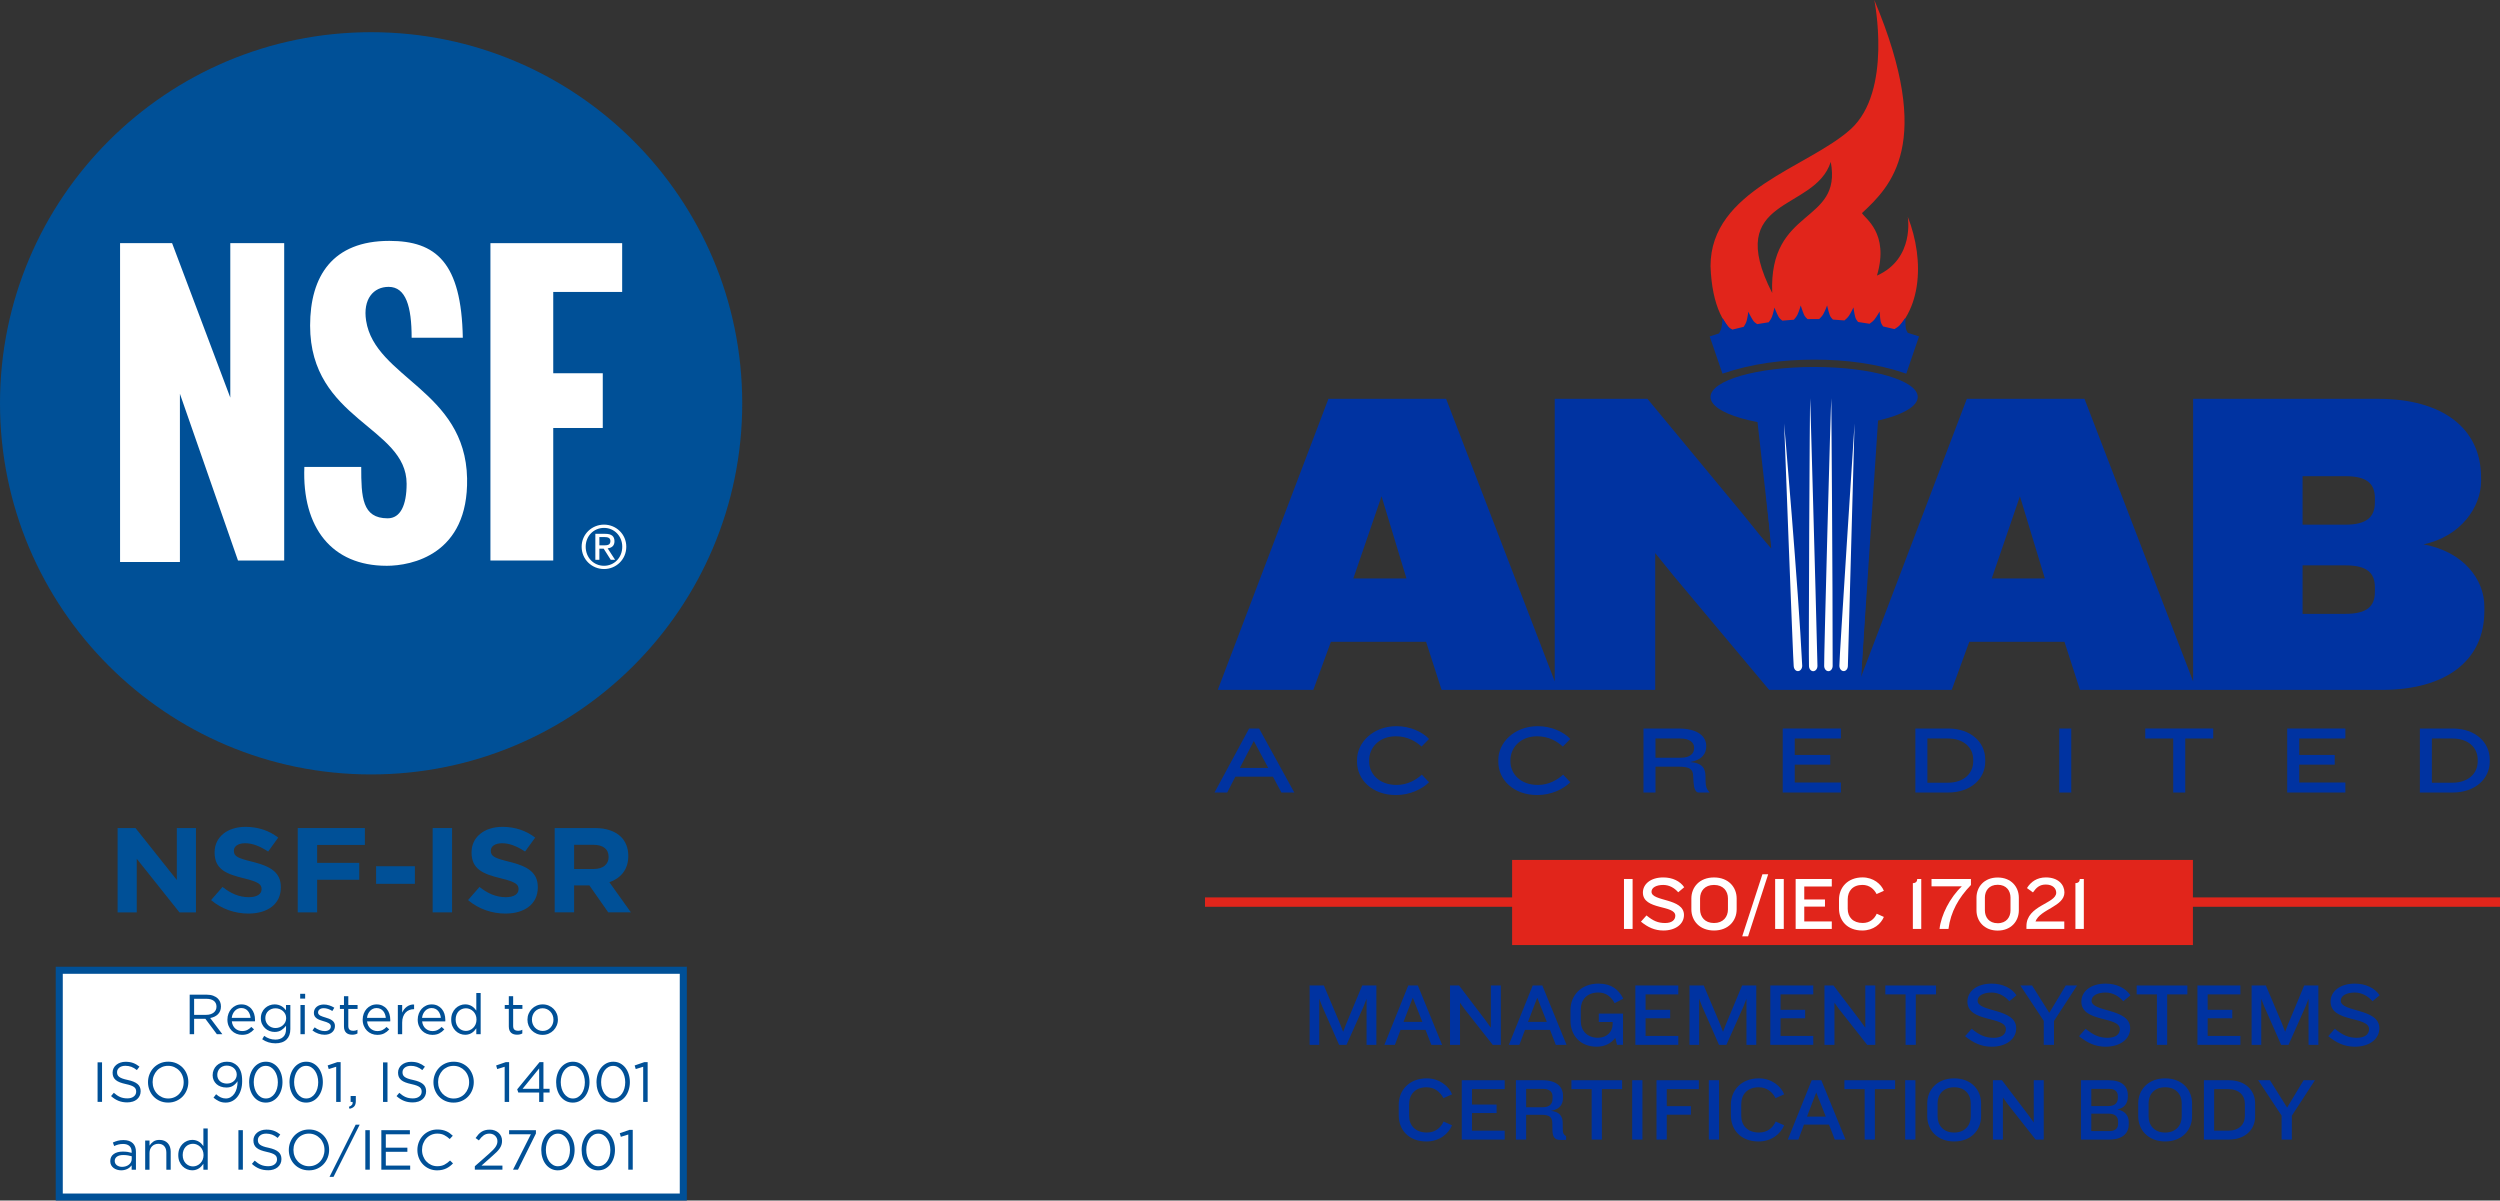 <?xml version="1.0" encoding="UTF-8"?><svg id="_イヤー_2" xmlns="http://www.w3.org/2000/svg" width="161.272" height="77.447" viewBox="0 0 161.272 77.447"><rect x="0" y="0" width="161.272" height="77.447" fill="#333333" stroke="none"/><g id="_イヤー_1-2"><g><rect x="97.545" y="55.473" width="43.917" height="5.491" fill="#e1251b"/><rect x="77.734" y="57.89" width="24.668" height=".606" fill="#e1251b"/><rect x="138.025" y="57.89" width="23.247" height=".606" fill="#e1251b"/><rect x="104.761" y="56.702" width=".556" height="3.223" fill="#fff"/><path d="M107.302,60.026c-.566,0-1.007-.213-1.447-.571l.358-.401c.431,.354,.75,.489,1.2,.489,.44,0,.659-.199,.659-.471,0-.715-2.091-.347-2.091-1.494,0-.545,.498-.976,1.315-.976,.6,0,1.084,.241,1.35,.633l-.387,.325c-.237-.277-.575-.474-.963-.474-.445,0-.759,.168-.759,.44,0,.644,2.094,.396,2.094,1.499,0,.586-.542,1.001-1.33,1.001" fill="#fff"/><path d="M111.468,57.956c0-.48-.308-.87-.899-.87s-.899,.39-.899,.87v.711c0,.478,.308,.876,.899,.876s.899-.398,.899-.876v-.711Zm-.899,2.07c-.934,0-1.461-.638-1.461-1.364v-.7c0-.731,.527-1.359,1.461-1.359s1.461,.628,1.461,1.359v.7c0,.726-.527,1.364-1.461,1.364" fill="#fff"/><polygon points="113.691 56.399 112.388 60.403 112.766 60.403 114.063 56.399 113.691 56.399" fill="#fff"/><rect x="114.513" y="56.702" width=".556" height="3.223" fill="#fff"/><polygon points="115.835 59.925 115.835 56.703 118.166 56.703 118.166 57.187 116.391 57.187 116.391 58.024 117.727 58.024 117.727 58.484 116.391 58.484 116.391 59.441 118.166 59.441 118.166 59.925 115.835 59.925" fill="#fff"/><path d="M121.057,57.675c-.155-.305-.451-.591-.914-.591-.62,0-.949,.392-.949,.93v.618c0,.524,.339,.908,.967,.908,.445,0,.752-.25,.905-.598l.46,.208c-.188,.445-.662,.876-1.394,.876-.967,0-1.5-.638-1.5-1.414v-.58c0-.783,.562-1.432,1.52-1.432,.697,0,1.204,.431,1.374,.866l-.469,.208Z" fill="#fff"/><path d="M123.396,59.925v-2.955c.202,0,.281-.122,.281-.266h.261v3.221h-.542Z" fill="#fff"/><path d="M125.694,59.925h-.577c.097-.896,.679-2.038,1.437-2.747h-1.954v-.474h2.543v.387c-.797,.826-1.306,1.722-1.45,2.835" fill="#fff"/><path d="M129.695,57.902c0-.434-.261-.826-.826-.826s-.826,.392-.826,.826v.828c0,.431,.261,.826,.826,.826s.826-.396,.826-.826v-.828Zm-.826,2.129c-.87,0-1.368-.609-1.368-1.306v-.814c0-.7,.498-1.304,1.368-1.304s1.364,.604,1.364,1.304v.814c0,.697-.498,1.306-1.364,1.306" fill="#fff"/><path d="M130.723,59.925v-.184c0-1.339,1.921-1.45,1.921-2.153,0-.27-.219-.527-.668-.527-.398,0-.609,.188-.832,.507l-.387-.279c.25-.407,.648-.688,1.222-.688,.794,0,1.195,.469,1.195,.967,0,.91-1.567,1.08-1.866,1.873h1.857v.483h-2.443Z" fill="#fff"/><path d="M133.883,59.925v-2.955c.202,0,.281-.122,.281-.266h.261v3.221h-.542Z" fill="#fff"/><polygon points="88.155 67.401 88.155 64.43 87.966 64.919 86.862 67.401 86.384 67.401 85.293 64.919 85.104 64.43 85.104 67.401 84.482 67.401 84.482 63.572 85.401 63.572 86.464 66.09 86.643 66.562 86.822 66.097 87.874 63.572 88.788 63.572 88.788 67.401 88.155 67.401" fill="#0033a1"/><path d="M91.137,64.361l-.597,1.558h1.213l-.616-1.558Zm1.197,3.041l-.374-.965h-1.614l-.363,.965h-.679l1.541-3.829h.62l1.563,3.829h-.695Z" fill="#0033a1"/><polygon points="96.293 67.401 94.5 65.125 94.183 64.687 94.183 67.401 93.539 67.401 93.539 63.572 94.121 63.572 95.863 65.865 96.173 66.298 96.173 63.572 96.817 63.572 96.817 67.401 96.293 67.401" fill="#0033a1"/><path d="M99.166,64.361l-.597,1.558h1.213l-.616-1.558Zm1.197,3.041l-.374-.965h-1.614l-.363,.965h-.679l1.541-3.829h.62l1.563,3.829h-.695Z" fill="#0033a1"/><path d="M104.311,67.401l-.11-.449c-.259,.35-.673,.569-1.195,.569-1.093,0-1.696-.753-1.696-1.673v-.695c0-.927,.673-1.702,1.799-1.702,.852,0,1.301,.379,1.605,.97l-.553,.294c-.213-.39-.534-.69-1.053-.69-.753,0-1.133,.489-1.133,1.08v.764c0,.604,.398,1.076,1.111,1.076,.575,0,.943-.398,.943-.874v-.144h-.892v-.54h1.563v2.012h-.39Z" fill="#0033a1"/><polygon points="105.494 67.401 105.494 63.572 108.265 63.572 108.265 64.147 106.154 64.147 106.154 65.141 107.741 65.141 107.741 65.689 106.154 65.689 106.154 66.827 108.265 66.827 108.265 67.401 105.494 67.401" fill="#0033a1"/><polygon points="112.662 67.401 112.662 64.43 112.472 64.919 111.368 67.401 110.89 67.401 109.799 64.919 109.61 64.43 109.61 67.401 108.988 67.401 108.988 63.572 109.907 63.572 110.971 66.09 111.149 66.562 111.328 66.097 112.381 63.572 113.295 63.572 113.295 67.401 112.662 67.401" fill="#0033a1"/><polygon points="114.201 67.401 114.201 63.572 116.972 63.572 116.972 64.147 114.861 64.147 114.861 65.141 116.448 65.141 116.448 65.689 114.861 65.689 114.861 66.827 116.972 66.827 116.972 67.401 114.201 67.401" fill="#0033a1"/><polygon points="120.449 67.401 118.656 65.125 118.338 64.687 118.338 67.401 117.694 67.401 117.694 63.572 118.276 63.572 120.018 65.865 120.328 66.298 120.328 63.572 120.972 63.572 120.972 67.401 120.449 67.401" fill="#0033a1"/><polygon points="123.586 64.147 123.586 67.402 122.926 67.402 122.926 64.147 121.62 64.147 121.62 63.573 124.891 63.573 124.891 64.147 123.586 64.147" fill="#0033a1"/><path d="M128.483,67.522c-.673,0-1.197-.254-1.718-.679l.425-.478c.511,.421,.89,.582,1.425,.582,.524,0,.783-.235,.783-.558,0-.85-2.483-.414-2.483-1.777,0-.649,.591-1.16,1.563-1.16,.713,0,1.288,.286,1.603,.752l-.46,.387c-.283-.328-.684-.564-1.144-.564-.529,0-.903,.201-.903,.524,0,.764,2.49,.471,2.49,1.78,0,.697-.644,1.191-1.581,1.191" fill="#0033a1"/><polygon points="132.501 65.86 132.501 67.402 131.84 67.402 131.84 65.855 130.328 63.573 131.087 63.573 132.196 65.337 133.259 63.573 133.989 63.573 132.501 65.86" fill="#0033a1"/><path d="M135.834,67.522c-.673,0-1.197-.254-1.718-.679l.425-.478c.511,.421,.892,.582,1.427,.582,.522,0,.781-.235,.781-.558,0-.85-2.483-.414-2.483-1.777,0-.649,.591-1.16,1.563-1.16,.713,0,1.288,.286,1.603,.752l-.46,.387c-.281-.328-.684-.564-1.144-.564-.529,0-.903,.201-.903,.524,0,.764,2.49,.471,2.49,1.78,0,.697-.644,1.191-1.581,1.191" fill="#0033a1"/><polygon points="139.801 64.147 139.801 67.402 139.14 67.402 139.14 64.147 137.834 64.147 137.834 63.573 141.105 63.573 141.105 64.147 139.801 64.147" fill="#0033a1"/><polygon points="141.754 67.401 141.754 63.572 144.525 63.572 144.525 64.147 142.414 64.147 142.414 65.141 144.001 65.141 144.001 65.689 142.414 65.689 142.414 66.827 144.525 66.827 144.525 67.401 141.754 67.401" fill="#0033a1"/><polygon points="148.922 67.401 148.922 64.43 148.732 64.919 147.629 67.401 147.153 67.401 146.06 64.919 145.87 64.43 145.87 67.401 145.248 67.401 145.248 63.572 146.169 63.572 147.233 66.09 147.41 66.562 147.589 66.097 148.641 63.572 149.555 63.572 149.555 67.401 148.922 67.401" fill="#0033a1"/><path d="M151.91,67.522c-.673,0-1.197-.254-1.718-.679l.425-.478c.511,.421,.89,.582,1.427,.582,.522,0,.781-.235,.781-.558,0-.85-2.483-.414-2.483-1.777,0-.649,.591-1.16,1.563-1.16,.713,0,1.288,.286,1.603,.752l-.46,.387c-.283-.328-.684-.564-1.144-.564-.529,0-.903,.201-.903,.524,0,.764,2.49,.471,2.49,1.78,0,.697-.644,1.191-1.581,1.191" fill="#0033a1"/><path d="M93.112,70.839c-.184-.361-.535-.7-1.087-.7-.735,0-1.126,.465-1.126,1.104v.735c0,.62,.401,1.08,1.149,1.08,.529,0,.892-.297,1.074-.711l.547,.246c-.224,.529-.788,1.042-1.656,1.042-1.149,0-1.782-.759-1.782-1.68v-.69c0-.93,.668-1.702,1.806-1.702,.828,0,1.432,.513,1.633,1.029l-.558,.248Z" fill="#0033a1"/><polygon points="94.296 73.513 94.296 69.684 97.066 69.684 97.066 70.259 94.956 70.259 94.956 71.253 96.543 71.253 96.543 71.8 94.956 71.8 94.956 72.938 97.066 72.938 97.066 73.513 94.296 73.513" fill="#0033a1"/><path d="M100.152,70.724c0-.259-.161-.483-.628-.483h-1.074v1.186h1.074c.421,0,.628-.213,.628-.531v-.171Zm.489,2.811c-.35,0-.483-.206-.494-.598l-.011-.505c-.013-.339-.155-.518-.679-.518h-1.007v1.6h-.66v-3.831h1.684c.954,0,1.352,.421,1.352,1.001v.126c0,.42-.184,.742-.777,.852,.587,.051,.759,.39,.759,.781l.006,.449c0,.19,.053,.305,.213,.403v.241h-.385Z" fill="#0033a1"/><polygon points="103.336 70.259 103.336 73.513 102.676 73.513 102.676 70.259 101.37 70.259 101.37 69.684 104.64 69.684 104.64 70.259 103.336 70.259" fill="#0033a1"/><rect x="105.29" y="69.683" width=".662" height="3.829" fill="#0033a1"/><polygon points="107.52 70.259 107.52 71.357 109.077 71.357 109.077 71.908 107.52 71.908 107.52 73.513 106.859 73.513 106.859 69.684 109.59 69.684 109.59 70.259 107.52 70.259" fill="#0033a1"/><rect x="110.234" y="69.683" width=".66" height="3.829" fill="#0033a1"/><path d="M114.538,70.839c-.184-.361-.535-.7-1.087-.7-.735,0-1.126,.465-1.126,1.104v.735c0,.62,.401,1.08,1.149,1.08,.529,0,.89-.297,1.074-.711l.547,.246c-.224,.529-.788,1.042-1.656,1.042-1.149,0-1.782-.759-1.782-1.68v-.69c0-.93,.668-1.702,1.806-1.702,.828,0,1.43,.513,1.633,1.029l-.558,.248Z" fill="#0033a1"/><path d="M117.163,70.472l-.597,1.558h1.213l-.616-1.558Zm1.197,3.041l-.374-.965h-1.614l-.363,.965h-.679l1.541-3.829h.62l1.563,3.829h-.695Z" fill="#0033a1"/><polygon points="120.946 70.259 120.946 73.513 120.286 73.513 120.286 70.259 118.98 70.259 118.98 69.684 122.251 69.684 122.251 70.259 120.946 70.259" fill="#0033a1"/><rect x="122.901" y="69.683" width=".66" height="3.829" fill="#0033a1"/><path d="M127.13,71.173c0-.569-.367-1.034-1.069-1.034s-1.069,.465-1.069,1.034v.845c0,.569,.369,1.042,1.069,1.042s1.069-.472,1.069-1.042v-.845Zm-1.069,2.461c-1.109,0-1.737-.759-1.737-1.622v-.834c0-.866,.628-1.614,1.737-1.614s1.737,.748,1.737,1.614v.834c0,.863-.628,1.622-1.737,1.622" fill="#0033a1"/><polygon points="131.315 73.513 129.522 71.236 129.204 70.799 129.204 73.513 128.561 73.513 128.561 69.684 129.142 69.684 130.884 71.977 131.195 72.409 131.195 69.684 131.839 69.684 131.839 73.513 131.315 73.513" fill="#0033a1"/><path d="M136.636,72.351c0-.31-.19-.511-.615-.511h-1.114v1.126h1.167c.42,0,.562-.212,.562-.476v-.139Zm-.016-1.633c0-.264-.144-.476-.564-.476h-1.149v1.109h1.098c.42,0,.615-.208,.615-.513v-.12Zm-.564,2.795h-1.817v-3.829h1.788c.857,0,1.237,.39,1.237,.972v.091c0,.431-.23,.735-.684,.823,.524,.086,.742,.431,.742,.799v.155c0,.593-.414,.989-1.266,.989" fill="#0033a1"/><path d="M140.74,71.173c0-.569-.369-1.034-1.069-1.034s-1.069,.465-1.069,1.034v.845c0,.569,.367,1.042,1.069,1.042s1.069-.472,1.069-1.042v-.845Zm-1.069,2.461c-1.109,0-1.737-.759-1.737-1.622v-.834c0-.866,.628-1.614,1.737-1.614s1.737,.748,1.737,1.614v.834c0,.863-.628,1.622-1.737,1.622" fill="#0033a1"/><path d="M144.814,71.213c0-.569-.39-.954-1.074-.954h-.908v2.68h.908c.684,0,1.074-.387,1.074-.956v-.77Zm-1.04,2.3h-1.603v-3.829h1.603c1.087,0,1.702,.668,1.702,1.494v.846c0,.821-.615,1.489-1.702,1.489" fill="#0033a1"/><polygon points="147.844 71.972 147.844 73.513 147.183 73.513 147.183 71.966 145.671 69.684 146.43 69.684 147.539 71.448 148.603 69.684 149.332 69.684 147.844 71.972" fill="#0033a1"/><path d="M110.344,25.607c0-1.069,2.992-1.934,6.684-1.934s6.682,.865,6.682,1.934-2.992,1.934-6.682,1.934-6.684-.865-6.684-1.934" fill="#0033a1"/><polygon points="121.293 24.981 120.056 43.664 115.264 43.978 113.159 25.322 121.293 24.981" fill="#0033a1"/><path d="M80.881,47.801l-.899,1.737h1.83l-.93-1.737Zm1.78,3.324l-.545-1.023h-2.424l-.527,1.023h-.819l2.233-4.13h.644l2.271,4.13h-.832Z" fill="#0033a1"/><path d="M91.702,48.161c-.372-.341-.918-.664-1.656-.664-1.104,0-1.724,.757-1.724,1.545v.08c0,.781,.626,1.514,1.78,1.514,.688,0,1.259-.33,1.618-.664l.465,.489c-.452,.447-1.222,.826-2.132,.826-1.563,0-2.512-1.018-2.512-2.134v-.137c0-1.116,1.034-2.171,2.548-2.171,.874,0,1.669,.367,2.096,.825l-.483,.491Z" fill="#0033a1"/><path d="M100.816,48.161c-.372-.341-.918-.664-1.656-.664-1.104,0-1.724,.757-1.724,1.545v.08c0,.781,.628,1.514,1.78,1.514,.688,0,1.259-.33,1.618-.664l.465,.489c-.452,.447-1.222,.826-2.132,.826-1.563,0-2.512-1.018-2.512-2.134v-.137c0-1.116,1.036-2.171,2.548-2.171,.874,0,1.669,.367,2.096,.825l-.483,.491Z" fill="#0033a1"/><path d="M109.285,48.228c0-.297-.241-.589-.905-.589h-1.587v1.24h1.654c.571,0,.837-.272,.837-.602v-.049Zm.292,2.897c-.212,0-.305-.292-.328-.664l-.025-.421c-.024-.409-.192-.584-.967-.584h-1.463v1.669h-.775v-4.13h2.251c1.24,0,1.799,.496,1.799,1.135,0,.452-.23,.881-1.036,1.029,.806,.062,.98,.429,.985,.912l.007,.341c.005,.285,.055,.491,.254,.695v.018h-.7Z" fill="#0033a1"/><polygon points="115.001 51.125 115.001 46.995 118.753 46.995 118.753 47.639 115.776 47.639 115.776 48.701 118.066 48.701 118.066 49.326 115.776 49.326 115.776 50.479 118.753 50.479 118.753 51.125 115.001 51.125" fill="#0033a1"/><path d="M127.29,49.011c0-.801-.626-1.372-1.636-1.372h-1.321v2.853h1.321c1.011,0,1.636-.582,1.636-1.383v-.099Zm-1.618,2.114h-2.114v-4.13h2.114c1.463,0,2.393,.887,2.393,2.003v.137c0,1.096-.93,1.99-2.393,1.99" fill="#0033a1"/><rect x="132.839" y="46.996" width=".775" height="4.13" fill="#0033a1"/><polygon points="140.968 47.64 140.968 51.126 140.192 51.126 140.192 47.64 138.388 47.64 138.388 46.994 142.772 46.994 142.772 47.64 140.968 47.64" fill="#0033a1"/><polygon points="147.545 51.125 147.545 46.995 151.297 46.995 151.297 47.639 148.32 47.639 148.32 48.701 150.61 48.701 150.61 49.326 148.32 49.326 148.32 50.479 151.297 50.479 151.297 51.125 147.545 51.125" fill="#0033a1"/><path d="M159.834,49.011c0-.801-.626-1.372-1.636-1.372h-1.321v2.853h1.321c1.011,0,1.636-.582,1.636-1.383v-.099Zm-1.618,2.114h-2.114v-4.13h2.114c1.463,0,2.393,.887,2.393,2.003v.137c0,1.096-.93,1.99-2.393,1.99" fill="#0033a1"/><path d="M114.324,18.904c-3.201-6.281,2.729-5.197,3.776-8.459,.759,4.033-4.013,2.886-3.776,8.459m8.745-4.918s.467,2.7-1.99,3.794c.821-2.756-.805-3.707-.965-4.033,1.832-1.711,4.706-4.455,.795-13.747,0,0,1.195,5.879-1.53,8.34-2.727,2.463-9.035,3.907-9.035,8.829,.188,5.257,3.238,5.305,4.989,5.359,1.029,0,3.023,.086,3.814-.024,.987-.139,1.591-.106,2.235-.483,2.678-1.567,2.795-5.226,1.687-8.035" fill="#e1251b"/><path d="M123.068,21.47c-.058-.093-.117-.213-.131-.334-.029-.255-.02-.642-.02-.642,0,0-.201,.305-.376,.491-.091,.097-.224,.182-.332,.244-.244-.062-.487-.119-.733-.171-.066-.089-.133-.204-.157-.325-.046-.25-.067-.637-.067-.637,0,0-.177,.319-.336,.518-.084,.104-.21,.201-.312,.272-.246-.042-.493-.08-.741-.115-.071-.084-.15-.193-.181-.31-.067-.246-.119-.629-.119-.629,0,0-.151,.332-.294,.544-.073,.109-.192,.217-.288,.296-.248-.024-.496-.044-.746-.058-.077-.077-.162-.179-.202-.294-.086-.241-.168-.618-.168-.618,0,0-.124,.343-.248,.565-.067,.115-.175,.23-.265,.316-.25-.004-.5-.004-.75,.002-.082-.071-.175-.168-.224-.277-.104-.234-.215-.604-.215-.604,0,0-.097,.352-.204,.584-.057,.119-.155,.243-.237,.336-.25,.015-.498,.035-.748,.06-.089-.064-.188-.153-.246-.259-.122-.224-.263-.586-.263-.586,0,0-.069,.359-.157,.598-.047,.122-.137,.254-.212,.352-.248,.036-.496,.077-.742,.12-.093-.057-.201-.137-.266-.239-.141-.213-.308-.562-.308-.562,0,0-.04,.361-.111,.607-.038,.128-.117,.264-.184,.368-.244,.055-.489,.115-.731,.179-.099-.049-.212-.122-.286-.217-.157-.202-.352-.536-.352-.536,0,0-.013,.365-.064,.615-.029,.13-.097,.274-.157,.383-.201,.062-.403,.128-.604,.195,.275,.801,.549,1.6,.823,2.401,1.921-.659,3.926-.903,5.929-.903s4.008,.244,5.929,.903c.274-.801,.547-1.6,.823-2.401-.241-.082-.482-.159-.724-.232" fill="#0033a1"/><path d="M153.2,32.409c0,.96-.553,1.437-1.897,1.437h-2.767v-3.128h2.767c1.344,0,1.897,.451,1.897,1.41v.281Zm0,5.779c0,.96-.553,1.41-1.897,1.41h-2.767v-3.128h2.767c1.344,0,1.897,.451,1.897,1.41v.308Zm-24.714-.874l1.817-5.299,1.607,5.299h-3.424Zm-41.184,0l1.819-5.299,1.607,5.299h-3.426Zm69.034-2.198c2.399-.507,3.716-2.397,3.716-4.088v-.224c0-3.187-2.503-5.077-6.64-5.077h-11.937v18.225l-7.007-18.225h-7.59l-6.822,17.937,.702-11.56s-1.027-1.53-3.502-1.53-3.302,1.53-3.302,1.53l.312,3.287-.693-.812-1.184-1.465-6.115-7.388h-5.981v18.225l-7.007-18.225h-7.59l-7.14,18.778h6.166l1.133-3.103h6.14l1.001,3.103h13.78v-8.825l1.211,1.494,6.14,7.331h11.777l1.133-3.103h6.14l1.001,3.103h19.471c4.137,0,6.614-1.89,6.614-5.075v-.31c0-1.72-1.319-3.524-3.927-4.004" fill="#0033a1"/><path d="M116.258,42.939c.004,.186-.111,.343-.261,.354-.148,.011-.275-.128-.285-.314h-.002v-.002c-.038-.259-.618-15.659-.618-15.659,0,0,.918,10.531,1.166,15.617v.004Z" fill="#fff"/><path d="M117.242,42.957c0,.186-.12,.337-.27,.341-.148,.004-.272-.142-.277-.328v-.002c-.033-.261,.047-17.28,.078-17.28,0,0,.348,12.171,.469,17.266v.004Z" fill="#fff"/><path d="M118.222,42.968v.002c-.006,.186-.13,.33-.277,.327-.15-.004-.27-.155-.27-.339v-.004c-.025-.261,.431-17.268,.461-17.268,0,0,.093,12.182,.086,17.28v.002Z" fill="#fff"/><path d="M119.203,42.976h0v.004c-.009,.184-.137,.323-.286,.312-.148-.011-.264-.168-.261-.354v-.002c-.02-.263,.98-15.618,.98-15.618,0,0-.297,10.564-.432,15.659" fill="#fff"/></g><g><g><rect x="3.822" y="62.591" width="40.257" height="14.628" fill="#fff"/><polygon points="3.822 62.591 3.822 62.364 44.307 62.364 44.307 77.447 3.595 77.447 3.595 62.364 3.822 62.364 3.822 62.591 4.05 62.591 4.05 76.992 43.851 76.992 43.851 62.819 3.822 62.819 3.822 62.591 4.05 62.591 3.822 62.591" fill="#005097"/><g><path d="M23.94,49.958c13.221,0,23.94-10.719,23.94-23.94S37.161,2.077,23.94,2.077,0,12.796,0,26.018s10.719,23.94,23.94,23.94" fill="#005097"/><polygon points="7.745 36.253 7.745 15.686 11.102 15.686 14.856 25.648 14.856 15.686 18.333 15.686 18.333 36.158 15.352 36.158 11.606 25.402 11.606 36.253 7.745 36.253" fill="#fff"/><path d="M24.936,36.498c-3.52,0-5.46-2.449-5.302-6.376h3.668c0,1.957,.06,3.314,1.707,3.314,.822,0,1.222-.84,1.222-2.229,0-3.686-6.226-4.104-6.226-10.2,0-3.204,1.456-5.468,5.108-5.468,3.014,0,4.654,1.392,4.743,6.248h-3.301c0-2.011-.37-3.282-1.485-3.282-.973,0-1.67,.782-1.452,2.183,.574,3.692,6.403,4.502,6.514,10.172,.096,4.92-3.582,5.639-5.195,5.639" fill="#fff"/><polygon points="31.637 36.158 31.637 15.686 40.135 15.686 40.135 18.833 35.689 18.833 35.689 24.078 38.884 24.078 38.884 27.609 35.689 27.609 35.689 36.158 31.637 36.158" fill="#fff"/><path d="M38.965,33.843c.781,0,1.436,.617,1.436,1.425,0,.823-.655,1.44-1.436,1.44s-1.444-.617-1.444-1.44c0-.808,.66-1.425,1.444-1.425m0,2.655c.663,0,1.176-.529,1.176-1.23,0-.685-.514-1.214-1.176-1.214-.67,0-1.183,.529-1.183,1.214,0,.701,.514,1.23,1.183,1.23m-.559-2.061h.647c.399,0,.586,.158,.586,.479,0,.303-.192,.429-.44,.457l.478,.738h-.28l-.456-.719h-.276v.719h-.26v-1.674Zm.26,.743h.271c.231,0,.44-.012,.44-.276,0-.222-.191-.257-.367-.257h-.345v.533Z" fill="#fff"/><polygon points="7.586 53.417 8.741 53.417 11.406 56.766 11.406 53.417 12.641 53.417 12.641 58.856 11.576 58.856 8.822 55.398 8.822 58.856 7.586 58.856 7.586 53.417" fill="#005097"/><path d="M13.616,58.063l.739-.847c.512,.404,1.049,.661,1.699,.661,.512,0,.82-.195,.82-.512v-.017c0-.302-.195-.458-1.145-.691-1.146-.279-1.885-.583-1.885-1.662v-.015c0-.987,.828-1.641,1.99-1.641,.829,0,1.536,.25,2.113,.694l-.65,.9c-.504-.334-.999-.537-1.479-.537s-.731,.211-.731,.475v.015c0,.358,.243,.473,1.227,.714,1.153,.287,1.804,.684,1.804,1.631v.015c0,1.08-.862,1.687-2.089,1.687-.861,0-1.731-.288-2.413-.87" fill="#005097"/><polygon points="19.207 53.417 23.538 53.417 23.538 54.506 20.458 54.506 20.458 55.663 23.173 55.663 23.173 56.751 20.458 56.751 20.458 58.856 19.207 58.856 19.207 53.417" fill="#005097"/><rect x="24.261" y="55.88" width="2.503" height="1.134" fill="#005097"/><rect x="27.91" y="53.417" width="1.251" height="5.438" fill="#005097"/><path d="M30.193,58.063l.739-.847c.512,.405,1.048,.661,1.698,.661,.512,0,.821-.195,.821-.512v-.017c0-.302-.196-.457-1.146-.691-1.146-.279-1.885-.583-1.885-1.662v-.015c0-.987,.83-1.641,1.991-1.641,.828,0,1.535,.25,2.112,.694l-.651,.9c-.503-.334-.999-.537-1.478-.537s-.732,.211-.732,.475v.015c0,.358,.245,.473,1.228,.714,1.154,.288,1.804,.684,1.804,1.631v.015c0,1.08-.863,1.687-2.088,1.687-.862,0-1.732-.288-2.414-.87" fill="#005097"/><path d="M35.782,53.417h2.603c.722,0,1.282,.195,1.657,.552,.316,.303,.488,.731,.488,1.243v.015c0,.877-.497,1.429-1.22,1.685l1.39,1.943h-1.463l-1.219-1.741h-.983v1.741h-1.253v-5.438Zm2.52,2.64c.61,0,.959-.311,.959-.768v-.016c0-.513-.374-.776-.983-.776h-1.243v1.56h1.267Z" fill="#005097"/></g><path d="M34.732,66.448c-.085-.039-.159-.091-.22-.156-.062-.065-.11-.142-.146-.231-.035-.089-.052-.184-.052-.285v-.008c0-.099,.017-.193,.051-.282,.034-.088,.081-.165,.141-.231,.06-.065,.132-.117,.217-.156,.085-.039,.179-.058,.28-.058,.1,0,.192,.02,.277,.058,.085,.039,.159,.091,.222,.158,.063,.067,.113,.144,.148,.232,.035,.089,.053,.184,.053,.286v.007c0,.099-.017,.192-.051,.28-.034,.087-.081,.164-.142,.229-.061,.065-.134,.117-.219,.156-.085,.039-.178,.058-.281,.058-.1,0-.192-.019-.277-.058Zm.665,.231c.12-.052,.224-.123,.311-.213,.087-.09,.156-.194,.206-.313,.05-.119,.075-.245,.075-.379v-.007c0-.133-.024-.259-.073-.377-.048-.118-.116-.221-.204-.309-.087-.089-.191-.159-.311-.211-.12-.052-.251-.078-.392-.078s-.271,.026-.391,.078c-.12,.052-.224,.123-.312,.213-.087,.09-.156,.194-.206,.313-.05,.119-.074,.245-.074,.379v.008c0,.133,.024,.259,.072,.377,.049,.118,.117,.221,.204,.309,.088,.089,.191,.159,.31,.211,.119,.052,.249,.078,.389,.078,.143,0,.275-.026,.395-.078Zm-1.858,.048c.055-.013,.106-.033,.155-.061v-.24c-.048,.026-.094,.044-.137,.054-.043,.01-.088,.015-.137,.015-.095,0-.171-.023-.23-.069-.058-.046-.087-.128-.087-.244v-1.1h.597v-.251h-.597v-.568h-.28v.568h-.262v.251h.262v1.134c0,.095,.013,.176,.04,.244,.027,.068,.064,.123,.111,.165,.048,.042,.104,.073,.169,.093,.066,.019,.136,.029,.211,.029,.068,0,.129-.007,.184-.02Zm-3.738-.275c-.08-.034-.151-.082-.211-.146-.061-.063-.109-.14-.144-.23-.035-.09-.053-.19-.053-.302v-.007c0-.114,.018-.216,.053-.306,.035-.09,.083-.166,.142-.228,.06-.062,.13-.109,.212-.142,.081-.033,.167-.049,.257-.049,.087,0,.172,.018,.253,.053,.081,.035,.154,.084,.219,.147,.065,.063,.115,.139,.153,.228,.038,.089,.056,.188,.056,.297v.007c0,.109-.019,.208-.056,.297-.038,.089-.088,.165-.153,.229-.064,.065-.137,.114-.219,.15-.081,.035-.165,.053-.253,.053-.09,0-.175-.017-.255-.051Zm.442,.268c.071-.023,.137-.053,.195-.091,.058-.037,.111-.082,.159-.133,.047-.051,.09-.104,.129-.16v.379h.281v-2.659h-.281v1.136c-.036-.053-.078-.104-.125-.153-.048-.049-.1-.091-.158-.128-.059-.037-.124-.066-.197-.088-.073-.022-.153-.033-.241-.033-.112,0-.221,.022-.329,.067-.108,.045-.205,.109-.289,.193-.085,.084-.153,.187-.204,.308-.051,.121-.076,.258-.076,.411v.008c0,.155,.025,.293,.076,.413,.051,.12,.119,.222,.204,.306,.085,.084,.181,.147,.289,.191,.108,.044,.218,.065,.329,.065,.088,0,.167-.011,.239-.035Zm-3.017-1.058c.01-.092,.032-.177,.067-.253,.035-.076,.079-.143,.133-.2,.053-.057,.115-.101,.185-.133,.071-.032,.146-.048,.226-.048,.093,0,.174,.017,.246,.051,.072,.034,.132,.08,.182,.138,.05,.058,.089,.126,.118,.202,.029,.076,.048,.157,.055,.242h-1.213Zm.004,.226h1.493l.004-.054v-.044c0-.138-.02-.268-.058-.389s-.096-.227-.171-.317c-.075-.09-.167-.161-.277-.213-.109-.052-.233-.078-.371-.078-.131,0-.252,.025-.362,.076-.111,.051-.206,.121-.286,.209-.08,.089-.143,.193-.188,.313-.045,.121-.068,.249-.068,.384,0,.146,.025,.28,.075,.401,.05,.121,.117,.225,.202,.311,.085,.086,.184,.153,.299,.2,.114,.047,.235,.071,.364,.071,.18,0,.33-.032,.452-.096,.121-.064,.229-.15,.324-.257l-.175-.157c-.077,.08-.163,.145-.257,.193-.093,.048-.206,.072-.337,.072-.083,0-.161-.014-.236-.042-.076-.028-.144-.068-.204-.122-.061-.053-.111-.119-.149-.197-.039-.077-.063-.166-.073-.266Zm-1.566,.827h.28v-.75c0-.143,.019-.268,.059-.375,.039-.107,.092-.197,.16-.27,.068-.072,.148-.127,.239-.164,.091-.037,.187-.055,.289-.055h.022v-.302c-.09-.005-.174,.005-.251,.031-.078,.025-.149,.062-.215,.109-.065,.048-.124,.104-.175,.169-.051,.066-.093,.137-.128,.215v-.492h-.28v1.883Zm-1.989-1.053c.01-.092,.032-.177,.067-.253,.036-.076,.08-.143,.133-.2,.054-.057,.115-.101,.186-.133,.071-.032,.146-.048,.226-.048,.092,0,.174,.017,.246,.051,.071,.034,.132,.08,.182,.138,.05,.058,.089,.126,.118,.202,.029,.076,.047,.157,.055,.242h-1.213Zm.004,.226h1.493l.004-.054v-.044c0-.138-.019-.268-.058-.389-.039-.121-.096-.227-.171-.317-.075-.09-.168-.161-.277-.213-.109-.052-.233-.078-.371-.078-.131,0-.252,.025-.362,.076-.111,.051-.206,.121-.286,.209-.08,.089-.143,.193-.188,.313-.045,.121-.068,.249-.068,.384,0,.146,.025,.28,.075,.401,.05,.121,.117,.225,.202,.311,.085,.086,.184,.153,.298,.2,.114,.047,.236,.071,.364,.071,.18,0,.33-.032,.451-.096,.121-.064,.23-.15,.325-.257l-.175-.157c-.078,.08-.163,.145-.257,.193-.093,.048-.206,.072-.337,.072-.083,0-.161-.014-.236-.042-.076-.028-.144-.068-.204-.122-.061-.053-.111-.119-.149-.197-.039-.077-.063-.166-.073-.266Zm-.774,.84c.055-.013,.106-.033,.155-.061v-.24c-.049,.026-.094,.044-.137,.054-.042,.01-.088,.015-.137,.015-.095,0-.171-.023-.229-.069-.058-.046-.088-.128-.088-.244v-1.1h.598v-.251h-.598v-.568h-.28v.568h-.262v.251h.262v1.134c0,.095,.013,.176,.04,.244,.027,.068,.064,.123,.111,.165,.047,.042,.104,.073,.169,.093,.065,.019,.136,.029,.211,.029,.068,0,.129-.007,.184-.02Zm-1.704-.015c.081-.025,.152-.063,.211-.111,.059-.048,.107-.108,.142-.176,.035-.069,.053-.149,.053-.239v-.007c0-.085-.018-.156-.053-.215-.035-.058-.082-.108-.14-.149-.058-.041-.123-.076-.195-.102-.072-.027-.144-.051-.217-.073-.063-.019-.124-.039-.182-.058-.059-.019-.11-.041-.155-.065-.045-.024-.08-.053-.107-.086-.027-.033-.04-.071-.04-.115v-.007c0-.078,.033-.143,.098-.195,.065-.052,.154-.079,.266-.079,.092,0,.186,.016,.282,.049,.096,.033,.188,.077,.275,.133l.128-.211c-.097-.063-.205-.113-.324-.151-.119-.038-.237-.057-.354-.057-.092,0-.178,.013-.256,.038-.079,.025-.147,.062-.204,.109-.057,.047-.101,.104-.133,.171-.032,.067-.048,.14-.048,.22v.007c0,.087,.019,.16,.056,.218,.038,.058,.086,.107,.146,.146,.06,.039,.126,.071,.201,.096,.074,.025,.147,.049,.22,.071,.063,.017,.123,.035,.179,.055,.056,.019,.105,.042,.149,.067,.044,.026,.079,.055,.104,.088,.025,.033,.038,.073,.038,.122v.008c0,.092-.036,.165-.109,.218-.073,.053-.166,.08-.281,.08-.112,0-.223-.02-.333-.062-.111-.041-.217-.1-.319-.178l-.142,.2c.107,.085,.23,.152,.368,.202,.138,.05,.276,.075,.412,.075,.095,0,.182-.013,.264-.038Zm-1.819,.002h.28v-1.883h-.28v1.883Zm-.018-2.295h.321v-.31h-.321v.31Zm-1.845,1.85c-.079-.031-.148-.075-.208-.13-.059-.056-.107-.123-.142-.201-.035-.079-.053-.165-.053-.259v-.007c0-.096,.017-.183,.051-.26,.034-.077,.08-.143,.14-.197,.06-.054,.129-.097,.208-.127,.079-.03,.163-.045,.253-.045s.176,.015,.258,.045c.083,.03,.156,.073,.221,.128,.064,.056,.116,.122,.155,.199s.058,.164,.058,.26v.008c0,.094-.02,.18-.058,.257-.039,.077-.091,.144-.155,.201-.064,.057-.138,.1-.221,.13-.083,.03-.168,.045-.258,.045-.088,0-.171-.015-.25-.047Zm.661,.972c.121-.041,.225-.104,.31-.189,.077-.078,.137-.172,.178-.282,.041-.11,.062-.239,.062-.384v-1.555h-.281v.339c-.039-.051-.082-.1-.131-.146-.049-.046-.103-.086-.162-.12-.06-.034-.126-.061-.201-.082-.074-.02-.155-.031-.242-.031-.112,0-.221,.02-.328,.062-.107,.041-.201,.1-.284,.177-.082,.076-.149,.169-.198,.279-.05,.109-.075,.233-.075,.371v.008c0,.136,.025,.258,.075,.366,.05,.108,.116,.201,.198,.277,.083,.076,.177,.135,.284,.176,.107,.041,.216,.062,.328,.062,.172,0,.318-.039,.437-.117,.119-.078,.22-.171,.302-.281v.222c0,.221-.062,.388-.186,.501-.124,.113-.29,.169-.499,.169-.136,0-.264-.021-.383-.062-.119-.041-.233-.101-.342-.178l-.127,.218c.253,.175,.538,.262,.856,.262,.15,0,.286-.021,.408-.062Zm-3.23-1.581c.01-.092,.032-.177,.068-.253,.035-.076,.079-.143,.133-.2,.053-.057,.115-.101,.185-.133,.071-.032,.146-.048,.226-.048,.092,0,.174,.017,.246,.051,.072,.034,.132,.08,.182,.138,.05,.058,.089,.126,.118,.202,.029,.076,.048,.157,.055,.242h-1.213Zm.004,.226h1.493l.004-.054v-.044c0-.138-.019-.268-.058-.389-.039-.121-.096-.227-.171-.317-.075-.09-.168-.161-.277-.213-.109-.052-.233-.078-.371-.078-.131,0-.252,.025-.362,.076-.111,.051-.206,.121-.286,.209-.08,.089-.143,.193-.188,.313-.045,.121-.068,.249-.068,.384,0,.146,.025,.28,.075,.401,.05,.121,.117,.225,.202,.311,.085,.086,.184,.153,.299,.2,.114,.047,.235,.071,.364,.071,.18,0,.33-.032,.452-.096,.121-.064,.229-.15,.324-.257l-.175-.157c-.077,.08-.163,.145-.256,.193-.093,.048-.206,.072-.337,.072-.083,0-.161-.014-.237-.042-.076-.028-.144-.068-.204-.122-.061-.053-.111-.119-.149-.197-.039-.077-.063-.166-.073-.266Zm-2.432-.422v-1.034h.789c.207,0,.367,.044,.482,.133,.114,.089,.172,.212,.172,.369v.007c0,.083-.016,.156-.049,.221-.033,.065-.079,.119-.137,.164-.059,.045-.128,.08-.208,.104-.08,.024-.168,.037-.263,.037h-.785Zm-.288,1.249h.288v-.991h.728l.739,.991h.354l-.783-1.042c.1-.02,.192-.049,.277-.089,.085-.04,.158-.091,.221-.153,.062-.062,.11-.135,.144-.218,.034-.084,.051-.178,.051-.282v-.007c0-.102-.017-.196-.051-.281-.034-.085-.082-.159-.145-.222-.08-.08-.182-.143-.304-.188-.123-.045-.263-.067-.421-.067h-1.096v2.549Z" fill="#005097"/><path d="M41.491,71.084h.288v-2.567h-.214l-.624,.215,.069,.233,.481-.149v2.269Zm-2.254-.309c-.097-.058-.18-.136-.248-.232-.068-.097-.12-.208-.156-.336-.037-.127-.055-.26-.055-.397v-.007c0-.141,.018-.273,.055-.399,.036-.126,.088-.237,.155-.332,.067-.096,.148-.172,.244-.229,.096-.057,.203-.085,.322-.085s.226,.029,.322,.087c.096,.058,.178,.135,.246,.232,.068,.097,.12,.209,.156,.336,.036,.127,.055,.26,.055,.397v.008c0,.138-.018,.27-.053,.397-.035,.127-.086,.238-.153,.334-.067,.096-.148,.172-.244,.229-.095,.057-.203,.085-.322,.085s-.227-.029-.324-.087Zm.763,.247c.132-.07,.245-.166,.338-.286,.094-.12,.166-.26,.217-.421,.051-.161,.077-.329,.077-.506v-.007c0-.18-.025-.349-.075-.506-.05-.158-.121-.297-.215-.417-.094-.12-.206-.215-.337-.284-.131-.069-.279-.104-.445-.104-.163,0-.311,.035-.444,.105-.133,.071-.248,.166-.342,.286-.095,.12-.168,.26-.219,.419-.051,.159-.076,.328-.076,.508v.008c0,.177,.025,.345,.075,.504,.05,.159,.121,.299,.215,.419,.093,.121,.206,.215,.338,.284,.132,.069,.281,.104,.446,.104s.314-.036,.446-.106Zm-3.367-.247c-.097-.058-.18-.136-.248-.232-.068-.097-.12-.208-.156-.336-.036-.127-.055-.26-.055-.397v-.007c0-.141,.018-.273,.055-.399,.037-.126,.088-.237,.155-.332,.067-.096,.148-.172,.244-.229,.096-.057,.203-.085,.322-.085s.226,.029,.322,.087c.096,.058,.178,.135,.246,.232,.068,.097,.12,.209,.156,.336,.036,.127,.055,.26,.055,.397v.008c0,.138-.018,.27-.053,.397-.035,.127-.086,.238-.153,.334-.067,.096-.148,.172-.244,.229-.096,.057-.203,.085-.322,.085s-.227-.029-.324-.087Zm.763,.247c.132-.07,.245-.166,.339-.286,.093-.12,.166-.26,.217-.421,.051-.161,.076-.329,.076-.506v-.007c0-.18-.025-.349-.075-.506-.05-.158-.121-.297-.215-.417-.093-.12-.205-.215-.336-.284-.131-.069-.28-.104-.445-.104-.163,0-.311,.035-.444,.105-.134,.071-.248,.166-.342,.286-.095,.12-.168,.26-.219,.419-.051,.159-.076,.328-.076,.508v.008c0,.177,.025,.345,.075,.504,.05,.159,.121,.299,.215,.419,.094,.121,.207,.215,.339,.284,.132,.069,.281,.104,.446,.104s.314-.036,.446-.106Zm-3.687-.783l1.071-1.315v1.315h-1.071Zm1.071,.845h.277v-.604h.397v-.241h-.397v-1.723h-.251l-1.442,1.756,.073,.208h1.344v.604Zm-2.225,0h.288v-2.567h-.214l-.624,.215,.069,.233,.481-.149v2.269Zm-3.692-.306c-.123-.056-.228-.131-.318-.226-.09-.095-.16-.205-.21-.333-.05-.128-.074-.264-.074-.41v-.007c0-.146,.024-.282,.074-.408,.05-.126,.119-.236,.206-.331,.088-.095,.193-.169,.315-.224,.123-.055,.257-.082,.402-.082s.28,.028,.402,.084c.123,.056,.229,.131,.319,.226,.09,.095,.16,.206,.209,.334,.05,.127,.075,.264,.075,.409v.008c0,.145-.025,.281-.075,.408-.05,.126-.118,.237-.206,.332-.087,.095-.193,.169-.315,.224-.123,.055-.257,.082-.402,.082s-.28-.028-.403-.084Zm.927,.242c.161-.072,.297-.168,.412-.288,.114-.12,.203-.26,.266-.421,.063-.161,.095-.328,.095-.503v-.007c0-.175-.031-.342-.093-.501-.062-.159-.15-.298-.264-.419-.114-.12-.251-.215-.41-.286-.159-.07-.336-.105-.53-.105s-.372,.036-.532,.107c-.161,.072-.298,.168-.412,.288-.114,.12-.203,.26-.266,.421-.063,.16-.095,.328-.095,.502v.008c0,.175,.031,.341,.093,.501,.062,.159,.15,.299,.264,.419,.114,.12,.25,.216,.41,.286s.336,.106,.53,.106,.372-.036,.532-.108Zm-2.819,.049c.107-.034,.198-.083,.274-.146,.076-.063,.135-.139,.178-.228,.043-.089,.065-.188,.065-.297v-.007c0-.194-.068-.348-.202-.461-.135-.113-.344-.2-.628-.26-.141-.029-.256-.06-.346-.093-.09-.033-.161-.069-.211-.109-.051-.04-.086-.084-.106-.131-.019-.047-.029-.101-.029-.162v-.008c0-.117,.048-.214,.145-.293,.098-.079,.23-.118,.397-.118,.131,0,.257,.022,.377,.065,.12,.044,.24,.114,.359,.211l.168-.222c-.131-.104-.267-.183-.406-.235-.14-.052-.303-.078-.49-.078-.122,0-.233,.018-.335,.053-.102,.035-.191,.084-.266,.146-.075,.062-.134,.135-.175,.22-.041,.085-.062,.177-.062,.277v.007c0,.104,.017,.195,.051,.273,.034,.077,.087,.145,.157,.204,.071,.058,.16,.108,.269,.149,.108,.041,.236,.078,.382,.109,.134,.029,.244,.059,.33,.091,.087,.032,.154,.067,.203,.105,.049,.039,.083,.082,.102,.129,.019,.048,.029,.1,.029,.158v.007c0,.126-.052,.23-.155,.311-.103,.081-.241,.122-.413,.122-.177,0-.334-.03-.47-.089-.136-.06-.271-.15-.404-.271l-.179,.211c.153,.138,.314,.241,.483,.308,.169,.067,.355,.1,.559,.1,.126,0,.243-.017,.35-.051Zm-2.262,.014h.288v-2.549h-.288v2.549Zm-2.159,.445c.138-.032,.24-.086,.306-.162,.065-.077,.098-.189,.098-.337v-.328h-.335v.382h.131c.007,.078-.008,.141-.047,.191-.039,.05-.104,.092-.197,.126l.044,.128Zm-.863-.445h.288v-2.567h-.214l-.624,.215,.069,.233,.481-.149v2.269Zm-2.255-.309c-.097-.058-.18-.136-.248-.232-.068-.097-.12-.208-.156-.336-.037-.127-.055-.26-.055-.397v-.007c0-.141,.018-.273,.055-.399,.036-.126,.088-.237,.155-.332,.067-.096,.148-.172,.244-.229,.096-.057,.203-.085,.322-.085s.226,.029,.322,.087c.096,.058,.178,.135,.246,.232,.068,.097,.12,.209,.156,.336,.036,.127,.055,.26,.055,.397v.008c0,.138-.018,.27-.053,.397-.035,.127-.086,.238-.153,.334-.067,.096-.148,.172-.244,.229-.096,.057-.203,.085-.322,.085s-.227-.029-.324-.087Zm.763,.247c.132-.07,.245-.166,.339-.286,.093-.12,.166-.26,.217-.421,.051-.161,.076-.329,.076-.506v-.007c0-.18-.025-.349-.075-.506-.05-.158-.121-.297-.215-.417-.093-.12-.205-.215-.337-.284-.131-.069-.279-.104-.445-.104-.163,0-.311,.035-.444,.105-.134,.071-.248,.166-.342,.286-.095,.12-.168,.26-.219,.419-.051,.159-.076,.328-.076,.508v.008c0,.177,.025,.345,.075,.504,.05,.159,.121,.299,.215,.419,.094,.121,.207,.215,.339,.284,.132,.069,.281,.104,.446,.104s.314-.036,.446-.106Zm-3.367-.247c-.097-.058-.18-.136-.248-.232-.068-.097-.12-.208-.156-.336-.036-.127-.055-.26-.055-.397v-.007c0-.141,.018-.273,.055-.399,.036-.126,.088-.237,.155-.332,.067-.096,.148-.172,.244-.229,.096-.057,.203-.085,.322-.085s.226,.029,.322,.087c.096,.058,.178,.135,.246,.232,.068,.097,.12,.209,.157,.336,.036,.127,.055,.26,.055,.397v.008c0,.138-.018,.27-.053,.397-.035,.127-.086,.238-.153,.334-.067,.096-.148,.172-.244,.229-.096,.057-.204,.085-.322,.085s-.227-.029-.324-.087Zm.763,.247c.132-.07,.245-.166,.339-.286,.093-.12,.166-.26,.217-.421,.051-.161,.076-.329,.076-.506v-.007c0-.18-.025-.349-.074-.506-.05-.158-.122-.297-.215-.417-.093-.12-.206-.215-.337-.284-.131-.069-.279-.104-.444-.104-.163,0-.311,.035-.444,.105-.134,.071-.248,.166-.342,.286-.095,.12-.168,.26-.219,.419-.051,.159-.076,.328-.076,.508v.008c0,.177,.025,.345,.075,.504,.05,.159,.121,.299,.215,.419,.093,.121,.206,.215,.339,.284,.132,.069,.281,.104,.446,.104s.313-.036,.446-.106Zm-3.204-1.16c-.078-.028-.144-.066-.198-.115-.055-.048-.097-.108-.127-.177-.03-.069-.045-.144-.045-.224v-.008c0-.08,.014-.156,.042-.228,.028-.072,.068-.135,.12-.189,.052-.054,.116-.098,.192-.131,.076-.033,.162-.049,.256-.049s.181,.015,.261,.045c.08,.031,.148,.071,.205,.124,.057,.052,.101,.113,.132,.184,.031,.07,.047,.145,.047,.225v.008c0,.073-.015,.144-.044,.213-.029,.069-.071,.131-.125,.184-.054,.053-.121,.096-.2,.129-.079,.033-.167,.049-.263,.049-.092,0-.177-.014-.254-.042Zm.604,1.163c.13-.068,.242-.163,.336-.286,.094-.122,.167-.268,.218-.437,.052-.169,.077-.354,.077-.555v-.007c0-.255-.028-.459-.085-.612-.057-.153-.134-.278-.231-.375-.083-.083-.179-.147-.288-.193-.109-.046-.236-.069-.382-.069-.136,0-.26,.022-.373,.067-.113,.045-.209,.106-.29,.184-.08,.078-.143,.169-.187,.275-.045,.106-.068,.219-.068,.341v.007c0,.114,.022,.22,.065,.317,.044,.097,.104,.181,.182,.252,.077,.07,.171,.125,.28,.164,.109,.039,.229,.058,.36,.058,.177,0,.324-.04,.44-.12,.117-.08,.209-.176,.28-.288,.002,.162-.014,.312-.049,.448-.035,.137-.086,.254-.153,.352-.067,.098-.148,.175-.242,.231-.095,.056-.199,.084-.313,.084s-.221-.023-.321-.068c-.1-.045-.202-.113-.306-.206l-.168,.222c.109,.091,.226,.166,.349,.226,.124,.061,.269,.091,.437,.091,.158,0,.302-.034,.432-.102Zm-4.542-.248c-.123-.056-.229-.131-.319-.226-.09-.095-.16-.205-.209-.333-.05-.128-.075-.264-.075-.41v-.007c0-.146,.025-.282,.075-.408,.05-.126,.118-.236,.206-.331,.087-.095,.192-.169,.315-.224,.123-.055,.257-.082,.402-.082s.28,.028,.403,.084c.122,.056,.229,.131,.318,.226,.09,.095,.16,.206,.209,.334,.05,.127,.075,.264,.075,.409v.008c0,.145-.025,.281-.075,.408-.05,.126-.118,.237-.205,.332-.088,.095-.192,.169-.315,.224-.123,.055-.257,.082-.402,.082s-.28-.028-.402-.084Zm.927,.242c.161-.072,.297-.168,.412-.288,.114-.12,.203-.26,.266-.421,.063-.161,.095-.328,.095-.503v-.007c0-.175-.031-.342-.093-.501-.062-.159-.15-.298-.264-.419-.114-.12-.251-.215-.409-.286-.159-.07-.336-.105-.53-.105s-.372,.036-.532,.107c-.16,.072-.297,.168-.412,.288-.114,.12-.203,.26-.266,.421-.063,.16-.095,.328-.095,.502v.008c0,.175,.031,.341,.093,.501,.062,.159,.15,.299,.264,.419,.114,.12,.251,.216,.409,.286,.159,.07,.336,.106,.53,.106s.372-.036,.532-.108Zm-2.819,.049c.107-.034,.198-.083,.274-.146,.076-.063,.135-.139,.178-.228,.043-.089,.065-.188,.065-.297v-.007c0-.194-.067-.348-.202-.461-.135-.113-.344-.2-.628-.26-.141-.029-.256-.06-.346-.093-.09-.033-.16-.069-.211-.109-.051-.04-.086-.084-.106-.131-.019-.047-.029-.101-.029-.162v-.008c0-.117,.048-.214,.145-.293,.097-.079,.23-.118,.397-.118,.131,0,.257,.022,.377,.065,.12,.044,.24,.114,.359,.211l.168-.222c-.131-.104-.266-.183-.406-.235-.14-.052-.303-.078-.49-.078-.121,0-.233,.018-.335,.053-.102,.035-.191,.084-.266,.146-.075,.062-.133,.135-.175,.22-.041,.085-.062,.177-.062,.277v.007c0,.104,.017,.195,.051,.273,.034,.077,.086,.145,.157,.204,.07,.058,.16,.108,.268,.149,.108,.041,.236,.078,.381,.109,.134,.029,.244,.059,.33,.091,.087,.032,.154,.067,.203,.105,.049,.039,.083,.082,.102,.129,.019,.048,.029,.1,.029,.158v.007c0,.126-.052,.23-.155,.311-.103,.081-.241,.122-.413,.122-.177,0-.334-.03-.47-.089-.136-.06-.271-.15-.404-.271l-.179,.211c.153,.138,.314,.241,.483,.308,.168,.067,.355,.1,.559,.1,.126,0,.243-.017,.35-.051Zm-2.262,.014h.288v-2.549h-.288v2.549Z" fill="#005097"/><path d="M12.195,75.193c-.08-.034-.151-.083-.212-.146-.06-.063-.109-.14-.144-.229-.035-.09-.053-.19-.053-.302v-.007c0-.114,.018-.216,.053-.306,.035-.09,.082-.166,.142-.228,.06-.062,.13-.109,.211-.142,.081-.033,.167-.049,.257-.049,.088,0,.172,.017,.253,.052,.081,.036,.154,.085,.219,.148,.064,.063,.115,.139,.153,.228,.037,.089,.056,.188,.056,.297v.007c0,.109-.019,.208-.056,.297-.038,.088-.089,.165-.153,.229-.064,.064-.137,.114-.219,.149-.081,.035-.165,.053-.253,.053-.09,0-.175-.017-.255-.051Zm.442,.268c.072-.023,.137-.053,.195-.091,.058-.037,.111-.082,.159-.133,.047-.051,.09-.104,.129-.16v.379h.28v-2.659h-.28v1.136c-.037-.054-.078-.104-.125-.153-.048-.048-.1-.091-.159-.127-.058-.036-.124-.066-.196-.088-.073-.022-.153-.033-.241-.033-.112,0-.221,.023-.329,.067-.108,.045-.205,.109-.289,.193-.085,.084-.153,.186-.204,.308-.051,.122-.076,.259-.076,.412v.007c0,.156,.025,.293,.076,.413,.051,.121,.119,.222,.204,.306,.085,.084,.181,.148,.289,.191,.108,.044,.218,.066,.329,.066,.088,0,.167-.012,.239-.035Zm-3.273-.005h.281v-1.08c0-.088,.014-.168,.042-.241,.028-.073,.068-.136,.119-.188,.051-.052,.111-.092,.18-.12,.069-.028,.144-.042,.224-.042,.168,0,.296,.051,.386,.153,.09,.102,.135,.241,.135,.416v1.103h.281v-1.169c0-.112-.016-.213-.049-.306-.033-.092-.08-.172-.142-.239-.062-.067-.137-.118-.226-.155-.088-.036-.19-.055-.304-.055-.163,0-.295,.036-.397,.108-.102,.072-.184,.158-.248,.26v-.328h-.281v1.883Zm-1.671-.211c-.057-.017-.107-.041-.151-.073-.044-.032-.078-.071-.103-.118-.025-.048-.038-.101-.038-.159v-.007c0-.114,.048-.206,.143-.275,.096-.069,.231-.104,.405-.104,.116,0,.219,.008,.309,.025,.089,.017,.169,.035,.24,.055v.175c0,.076-.016,.144-.049,.206-.032,.062-.077,.115-.134,.161-.057,.045-.123,.08-.198,.104-.075,.024-.156,.037-.243,.037-.063,0-.123-.009-.18-.025Zm.351,.224c.069-.018,.132-.042,.188-.071,.056-.029,.105-.063,.149-.102,.044-.039,.081-.079,.112-.12v.28h.277v-1.151c0-.238-.065-.422-.196-.553-.139-.138-.341-.208-.608-.208-.139,0-.261,.014-.368,.043-.107,.029-.213,.067-.317,.115l.084,.228c.088-.041,.176-.074,.268-.098,.091-.024,.193-.037,.304-.037,.177,0,.314,.044,.412,.13,.097,.087,.145,.214,.145,.383v.059c-.085-.024-.172-.044-.26-.058-.089-.014-.194-.022-.315-.022-.119,0-.228,.013-.326,.04-.098,.027-.183,.066-.255,.117-.072,.051-.127,.115-.166,.191-.039,.077-.058,.166-.058,.268v.007c0,.097,.02,.182,.06,.255,.04,.073,.093,.134,.158,.182,.066,.048,.141,.086,.226,.111,.085,.025,.171,.038,.259,.038,.082,0,.158-.009,.228-.028Z" fill="#005097"/></g><g><path d="M15.38,72.906h.287v2.548h-.287v-2.548Z" fill="#005097"/><path d="M17.291,75.491c-.204,0-.39-.033-.559-.1-.169-.067-.33-.17-.482-.309l.179-.211c.133,.121,.268,.212,.404,.271,.136,.06,.293,.089,.47,.089,.172,0,.31-.04,.413-.122,.103-.081,.154-.185,.154-.311v-.007c0-.058-.009-.111-.028-.158-.02-.047-.054-.091-.102-.129-.049-.039-.116-.074-.203-.106-.086-.032-.196-.061-.33-.091-.146-.031-.274-.068-.382-.109-.108-.041-.197-.091-.269-.149-.07-.058-.123-.126-.156-.204-.035-.077-.052-.168-.052-.273v-.007c0-.1,.02-.192,.062-.276,.041-.085,.1-.158,.175-.221,.075-.062,.164-.11,.266-.145,.101-.035,.213-.053,.335-.053,.187,0,.35,.026,.489,.078,.14,.052,.274,.131,.406,.235l-.167,.222c-.119-.097-.239-.168-.359-.212-.12-.043-.246-.065-.377-.065-.168,0-.3,.039-.397,.119-.097,.079-.145,.177-.145,.293v.006c0,.061,.009,.115,.029,.163,.019,.047,.055,.092,.105,.131,.051,.04,.122,.076,.212,.11,.089,.033,.205,.064,.346,.092,.283,.061,.493,.148,.627,.261,.135,.113,.201,.266,.201,.461v.007c0,.109-.021,.209-.064,.297-.043,.088-.102,.164-.178,.228-.076,.062-.167,.112-.274,.146-.107,.034-.224,.051-.349,.051Z" fill="#005097"/><path d="M19.927,75.498c-.194,0-.371-.035-.53-.105-.159-.071-.296-.166-.409-.286-.114-.119-.202-.26-.265-.419-.061-.158-.092-.326-.092-.501v-.007c0-.174,.032-.342,.095-.502,.064-.161,.152-.3,.265-.421,.115-.12,.252-.216,.412-.287,.16-.071,.337-.108,.532-.108s.37,.035,.529,.106c.159,.07,.296,.165,.41,.286,.114,.12,.202,.26,.264,.418,.062,.159,.093,.327,.093,.501v.007c0,.175-.031,.342-.094,.503-.063,.159-.152,.3-.266,.42-.114,.121-.251,.216-.412,.288-.16,.071-.337,.107-.531,.107Zm.007-.266c.145,0,.28-.027,.402-.082,.123-.055,.228-.129,.315-.224,.088-.094,.156-.205,.206-.331,.049-.126,.075-.262,.075-.408v-.007c0-.145-.025-.281-.075-.409-.05-.128-.12-.239-.209-.333-.09-.095-.196-.171-.319-.226-.122-.056-.257-.084-.401-.084-.146,0-.28,.027-.402,.082-.123,.054-.228,.129-.316,.224-.087,.095-.156,.205-.205,.331-.05,.127-.075,.263-.075,.408v.007c0,.145,.025,.283,.075,.41,.049,.127,.12,.238,.209,.333,.09,.095,.196,.17,.319,.225,.122,.056,.256,.084,.402,.084Z" fill="#005097"/><path d="M22.945,72.549h.258l-1.689,3.371h-.258l1.689-3.371Z" fill="#005097"/><path d="M23.567,72.906h.288v2.548h-.288v-2.548Z" fill="#005097"/><path d="M24.6,72.906h1.841v.266h-1.553v.863h1.391v.266h-1.391v.889h1.572v.265h-1.86v-2.548Z" fill="#005097"/><path d="M28.204,75.498c-.184,0-.354-.034-.51-.101-.156-.068-.291-.161-.405-.279-.114-.117-.203-.256-.268-.417-.064-.16-.096-.331-.096-.513v-.007c0-.179,.032-.349,.096-.51,.065-.16,.154-.3,.268-.42,.114-.12,.25-.215,.408-.284,.157-.069,.33-.104,.517-.104,.117,0,.221,.01,.316,.029,.092,.019,.18,.047,.26,.082,.08,.035,.155,.077,.222,.127,.068,.05,.133,.105,.197,.165l-.197,.212c-.109-.102-.227-.186-.351-.251-.125-.066-.275-.099-.45-.099-.141,0-.271,.027-.391,.08-.12,.053-.224,.128-.313,.222-.089,.094-.158,.205-.207,.333-.05,.128-.075,.265-.075,.41v.007c0,.148,.024,.286,.075,.413,.049,.128,.118,.238,.207,.333,.089,.095,.193,.169,.313,.224,.12,.055,.251,.082,.391,.082,.175,0,.325-.032,.452-.096,.126-.065,.25-.156,.371-.271l.189,.185c-.066,.068-.133,.129-.205,.184-.072,.055-.149,.101-.229,.14-.081,.039-.17,.069-.265,.091-.097,.021-.202,.033-.319,.033Z" fill="#005097"/><path d="M30.632,75.232l.924-.815c.097-.087,.18-.165,.248-.236,.068-.07,.123-.137,.165-.198,.04-.062,.071-.123,.09-.181,.02-.061,.029-.121,.029-.184,0-.076-.013-.142-.042-.202-.028-.059-.065-.11-.111-.153-.046-.043-.1-.076-.162-.099-.062-.023-.128-.035-.198-.035-.146,0-.271,.037-.375,.111-.104,.075-.207,.183-.309,.326l-.211-.153c.058-.085,.117-.161,.178-.229,.061-.068,.127-.124,.199-.171,.071-.046,.151-.081,.24-.105,.089-.024,.189-.036,.3-.036,.113,0,.22,.018,.316,.055,.097,.036,.181,.086,.252,.151,.07,.064,.125,.14,.164,.227,.038,.087,.057,.182,.057,.286v.008c0,.092-.012,.177-.038,.256-.025,.078-.065,.156-.117,.232-.052,.077-.119,.155-.2,.235-.081,.079-.178,.168-.289,.265l-.681,.604h1.35v.265h-1.78v-.222Z" fill="#005097"/><path d="M34.244,73.172h-1.402v-.266h1.73v.215l-1.158,2.333h-.32l1.151-2.282Z" fill="#005097"/><path d="M35.991,75.498c-.165,0-.314-.035-.446-.104-.132-.068-.245-.164-.338-.284-.094-.12-.165-.26-.215-.418-.05-.159-.075-.328-.075-.505v-.007c0-.179,.025-.349,.076-.508,.051-.159,.124-.298,.219-.418,.095-.12,.208-.216,.342-.286,.133-.071,.281-.106,.444-.106,.165,0,.313,.035,.444,.104,.132,.069,.244,.164,.337,.284,.094,.12,.165,.259,.214,.416,.05,.158,.075,.327,.075,.506v.007c0,.178-.025,.346-.076,.506-.051,.16-.124,.301-.216,.42-.093,.12-.206,.215-.339,.286-.132,.07-.281,.105-.446,.105Zm.007-.266c.119,0,.226-.028,.322-.085,.096-.057,.177-.132,.244-.228,.067-.095,.118-.207,.153-.334,.035-.127,.052-.26,.052-.397v-.007c0-.138-.018-.27-.055-.397-.037-.126-.089-.238-.156-.335-.068-.097-.15-.174-.246-.232-.096-.058-.203-.087-.322-.087s-.226,.029-.322,.086c-.096,.057-.178,.133-.245,.228-.067,.096-.117,.207-.155,.332-.036,.126-.054,.259-.054,.399v.007c0,.138,.018,.27,.054,.397,.037,.128,.089,.239,.156,.337,.068,.096,.151,.173,.248,.231,.097,.059,.204,.087,.324,.087Z" fill="#005097"/><path d="M38.594,75.498c-.165,0-.314-.035-.446-.104-.132-.068-.245-.164-.338-.284-.094-.12-.165-.26-.215-.418-.05-.159-.075-.328-.075-.505v-.007c0-.179,.025-.349,.076-.508,.051-.159,.124-.298,.219-.418,.095-.12,.209-.216,.342-.286,.133-.071,.282-.106,.444-.106,.165,0,.313,.035,.445,.104,.131,.069,.243,.164,.336,.284,.094,.12,.165,.259,.214,.416,.05,.158,.075,.327,.075,.506v.007c0,.178-.025,.346-.076,.506-.052,.16-.124,.301-.217,.42-.093,.12-.206,.215-.338,.286-.133,.07-.281,.105-.446,.105Zm.007-.266c.119,0,.227-.028,.323-.085,.096-.057,.177-.132,.243-.228,.067-.095,.118-.207,.154-.334,.035-.127,.052-.26,.052-.397v-.007c0-.138-.019-.27-.054-.397-.037-.126-.088-.238-.157-.335-.067-.097-.149-.174-.245-.232-.097-.058-.204-.087-.322-.087s-.226,.029-.322,.086c-.096,.057-.177,.133-.244,.228-.066,.096-.118,.207-.155,.332-.036,.126-.054,.259-.054,.399v.007c0,.138,.019,.27,.054,.397,.037,.128,.089,.239,.157,.337,.068,.096,.15,.173,.247,.231,.097,.059,.205,.087,.324,.087Z" fill="#005097"/><path d="M40.53,73.186l-.481,.149-.069-.233,.624-.215h.214v2.566h-.288v-2.268Z" fill="#005097"/></g></g></g></svg>